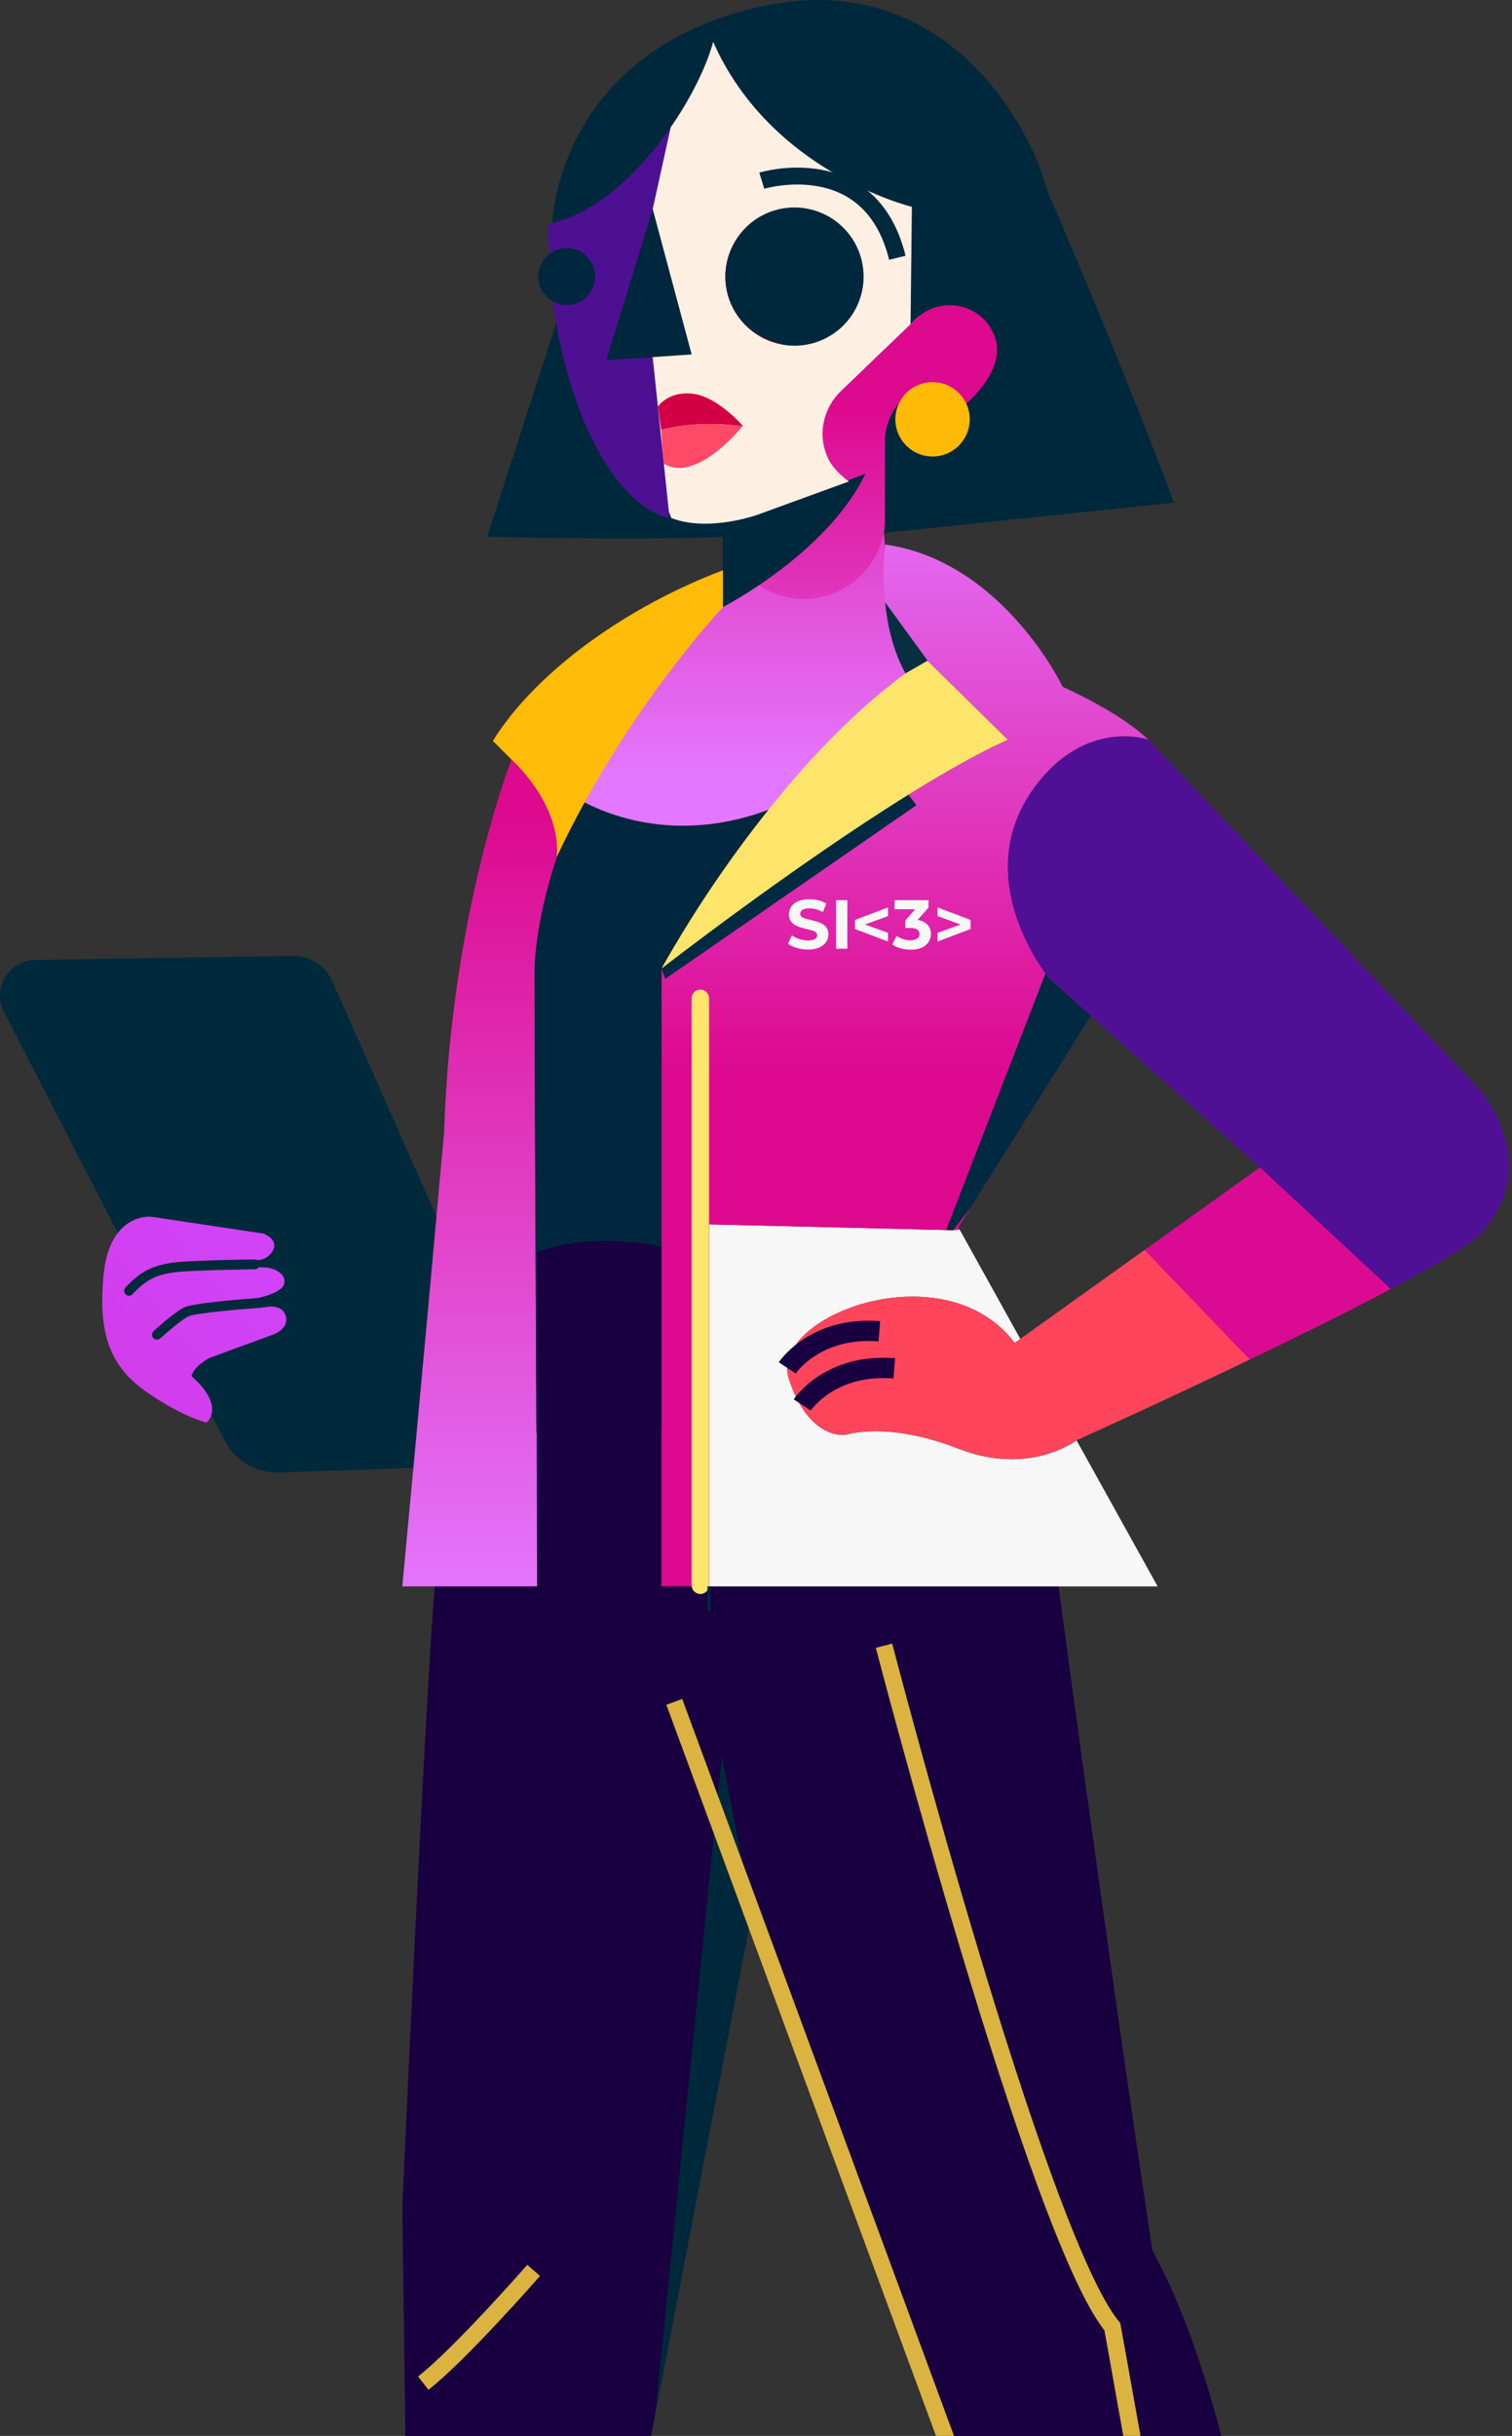 <svg width="447" height="720" viewBox="0 0 447 720" fill="none" xmlns="http://www.w3.org/2000/svg">
<rect x="0" y="0" width="447" height="720" fill="#333333" stroke="none"/>
<path d="M213.755 168.564L198.75 179.48C198.75 179.48 170.353 210.058 172.815 237.229C200.945 260.05 227.182 239.351 227.182 239.351L254.388 224.488L270.876 200.208L261.532 177.027L261.571 161.453C261.578 158.15 260.901 154.881 259.583 151.852C258.264 148.823 256.332 146.1 253.909 143.855C251.485 141.61 248.623 139.891 245.502 138.808C242.382 137.724 239.07 137.298 235.777 137.558C229.777 138.03 224.176 140.748 220.091 145.168C216.007 149.588 213.739 155.386 213.74 161.405L213.755 168.564Z" fill="url(#paint0_linear_5448_8126)"/>
<path d="M297.92 95.547C293.569 83.405 276.16 55.922 276.16 55.922L213.754 128.753L213.695 152.98C213.688 156.332 214.382 159.648 215.735 162.715C217.087 165.782 219.068 168.532 221.548 170.786C224.028 173.041 226.953 174.751 230.135 175.806C233.317 176.86 236.684 177.237 240.02 176.91C245.953 176.328 251.457 173.558 255.459 169.14C259.461 164.721 261.674 158.971 261.667 153.009V136.083C261.667 136.083 264.728 138.833 274.233 139.061C283.738 139.29 297.939 119.823 297.939 119.823C297.939 119.823 302.271 107.685 297.92 95.547Z" fill="url(#paint1_linear_5448_8126)"/>
<path d="M147.518 401.269L98.228 290.004C97.228 287.751 95.588 285.841 93.511 284.513C91.434 283.184 89.013 282.496 86.547 282.534L10.382 283.741C8.587 283.767 6.828 284.252 5.273 285.149C3.718 286.046 2.417 287.325 1.495 288.866C0.573 290.407 0.06 292.157 0.005 293.952C-0.05 295.746 0.354 297.525 1.179 299.12L66.423 425.788C67.943 428.733 70.267 431.186 73.125 432.863C75.984 434.54 79.259 435.373 82.571 435.263L159.199 432.645L147.518 401.269Z" fill="#002A3C"/>
<path d="M80.599 369.8C81.505 368.233 81.505 366.257 77.898 364.627L44.746 359.643C44.746 359.643 32.55 358.271 30.661 376.502C28.773 394.733 32.89 404.325 43.714 411.713C54.538 419.101 61.064 420.473 61.064 420.473C61.064 420.473 66.904 415.84 56.592 406.734C57.458 403.639 61.921 401.381 61.921 401.381L81.101 394.338C81.101 394.338 85.627 392.62 84.425 388.844C83.223 385.067 78.069 386.44 78.069 386.44L75.149 383.86C75.149 383.86 82.707 382.658 83.909 379.738C85.111 376.818 80.818 373.212 73.601 375.1C73.489 374.231 73.316 373.371 73.085 372.526H75.679C76.666 372.541 77.639 372.297 78.503 371.819C79.366 371.341 80.089 370.645 80.599 369.8Z" fill="url(#paint2_linear_5448_8126)"/>
<path d="M38.141 383.004C37.781 383 37.434 382.863 37.168 382.619C37.027 382.49 36.912 382.333 36.831 382.16C36.751 381.986 36.705 381.797 36.697 381.606C36.688 381.414 36.718 381.223 36.784 381.043C36.85 380.863 36.951 380.697 37.08 380.556C42.171 375.027 46.176 374 50.887 373.231C55.156 372.535 74.501 372.258 75.323 372.258C75.711 372.258 76.082 372.412 76.356 372.686C76.63 372.959 76.784 373.331 76.784 373.718C76.784 374.105 76.63 374.477 76.356 374.75C76.082 375.024 75.711 375.178 75.323 375.178C75.124 375.178 55.37 375.441 51.321 376.103C47.554 376.721 44.02 377.3 39.193 382.522C39.059 382.67 38.897 382.789 38.717 382.871C38.536 382.954 38.34 382.999 38.141 383.004Z" fill="#002A3C"/>
<path d="M46.389 395.969C46.095 395.967 45.808 395.877 45.567 395.709C45.325 395.542 45.139 395.306 45.034 395.031C44.929 394.757 44.909 394.457 44.977 394.171C45.045 393.885 45.198 393.626 45.416 393.428C46.043 392.854 51.674 387.744 54.541 386.401C57.407 385.058 73.857 383.836 77.132 383.602C77.52 383.575 77.902 383.703 78.195 383.958C78.488 384.212 78.668 384.573 78.695 384.96C78.722 385.347 78.594 385.73 78.339 386.023C78.085 386.316 77.724 386.495 77.337 386.523C69.968 387.043 57.602 388.197 55.777 389.048C53.689 390.022 49.012 394.105 47.382 395.589C47.11 395.836 46.756 395.972 46.389 395.969Z" fill="#002A3C"/>
<path d="M166.001 90.627L144.008 158.65C144.008 158.65 188.208 159.794 215.004 158.65C237.45 158.879 240.886 154.071 240.886 154.071L232.189 110.557L166.001 90.627Z" fill="#00283D"/>
<path d="M264.097 127.809L262.106 138.249L261.902 138.322L261.766 128.685L264.097 127.809Z" fill="#FDF0E2"/>
<path d="M213.633 154.474V179.49C213.633 179.49 244.644 163.551 255.867 139.962C254.694 140.551 221.799 153.102 221.799 153.102L213.633 154.474Z" fill="#00283D"/>
<path d="M281.688 51.503L276.704 62.843L273.784 91.401L248.735 115.472C245.339 118.685 243.342 123.104 243.172 127.775C243.099 130.131 243.539 132.474 244.462 134.642C245.951 138.876 250.954 142.312 250.954 142.312L223.973 152.143C223.973 152.143 209.455 157.39 198.461 153.117C186.611 123.4 180.172 101.68 180.172 101.68C180.172 101.68 189.618 52.214 190.475 52.038C191.331 51.863 198.461 36.849 198.461 36.849L209.373 12.686L214.867 9.42L226.547 12.34L281.688 51.503Z" fill="#FDF0E2"/>
<path d="M248.445 460.152L246.27 468.912L222.325 565.274L220.904 570.993L220.281 573.509L193.684 713.701L192.453 720.189L177.678 845.513L121.588 852.555L118.945 652.19C118.945 652.19 125.418 506.839 128.528 468.912C128.528 468.737 128.528 468.567 128.567 468.396C130.572 444.32 141.985 429.793 158.575 423.685C167.55 420.381 178.043 419.544 189.372 420.989C191.504 421.313 193.566 421.693 195.558 422.128C198.705 422.799 201.682 423.583 204.489 424.478C206.275 425.033 207.988 425.632 209.643 426.269C216.986 429.026 223.875 432.864 230.083 437.658C243.929 448.486 248.445 460.152 248.445 460.152Z" fill="#190040"/>
<path d="M382.961 856.853L332.731 864.64L271.643 698.741L222.333 565.265L183.695 460.668C183.695 460.668 203.727 439.254 230.056 437.658C233.272 437.459 236.499 437.571 239.692 437.994C287.616 443.663 311.838 460.668 311.838 460.668C311.838 460.668 326.779 573.003 340.693 665.243C366.866 712.499 378.425 805.908 382.961 856.853Z" fill="#180041"/>
<path d="M213.417 518.899L193.688 713.721L222.333 565.265L213.417 518.899Z" fill="#00283B"/>
<path d="M157.762 671.083C157.762 671.083 136.119 695.821 125.125 704.406" stroke="#DBB340" stroke-width="5" stroke-miterlimit="10"/>
<path d="M261.344 486.433C261.344 486.433 306.692 660.78 328.851 687.747C336.063 727.08 354.713 839.532 367.031 859.315" stroke="#DBB340" stroke-width="5" stroke-miterlimit="10"/>
<path d="M199.344 503.038L332.728 864.64" stroke="#DBB340" stroke-width="5" stroke-miterlimit="10"/>
<path d="M342.238 468.912H209.633V361.901L279.714 363.571L281.773 363.619L283.691 363.415L301.639 395.755L299.98 396.942C279.15 369.318 227.153 389.039 233.222 407.591C239.291 426.143 250.168 424.079 250.168 424.079C250.168 424.079 262.194 419.957 283.326 428.202C304.457 436.446 318.264 425.72 318.264 425.72L342.238 468.912Z" fill="#F7F7F7"/>
<path d="M339.48 218.643C331.099 210.472 314.172 203.016 314.172 203.016C314.172 203.016 296.545 165.911 261.674 160.933C261.063 166.616 261.053 172.349 261.645 178.034L274.211 195.287L297.917 218.648C289.264 222.57 279.078 228.347 268.546 234.898L270.892 237.998L196.693 289.299L195.55 286.32V422.103C193.561 421.675 191.499 421.296 189.364 420.965C178.092 419.505 167.653 420.347 158.703 423.607C158.752 447.406 158.781 468.868 158.781 468.868H209.634V361.901L279.716 363.571L281.774 363.619L283.692 363.415L283.327 362.758L286.884 357.093L322.139 300.921C322.156 300.901 322.171 300.88 322.183 300.857C322.246 300.765 322.368 300.575 322.543 300.303L310.284 289.309C310.284 289.309 309.831 288.759 309.096 287.746C304.444 281.332 288.597 256.229 305.816 232.752C320.767 212.365 339.042 218.492 339.48 218.643Z" fill="url(#paint3_linear_5448_8126)"/>
<path d="M164.632 253.343C164.632 253.343 158.018 272.153 158.018 288.126C158.018 306.367 158.339 376.336 158.568 423.685L158.714 423.632C158.762 447.43 158.792 468.893 158.792 468.893H118.938C118.938 468.893 125.809 395.891 131.309 334.399C133.368 269.812 151.233 224.469 151.233 224.469C151.233 224.469 166.004 237.541 164.632 253.343Z" fill="url(#paint4_linear_5448_8126)"/>
<path d="M274.222 195.287L267.696 199.064C264.012 192.397 262.342 184.736 261.656 178.035L274.222 195.287Z" fill="#082E41"/>
<path d="M213.746 168.564V179.48C213.746 179.48 192.045 202.227 172.806 237.229C169.993 242.349 167.234 247.732 164.601 253.343C165.973 237.541 151.203 224.488 151.203 224.488L145.703 218.988C158.985 197.725 186.433 178.847 213.746 168.564Z" fill="#FEBB07"/>
<path d="M270.894 237.998L196.691 289.299L195.547 286.32C196.321 285.722 234.262 256.219 268.549 234.908L270.894 237.998Z" fill="#002A41"/>
<path d="M437.391 364.992C433.556 368.559 423.691 374.361 411.184 381.004L372.464 345.067L322.54 300.293L310.281 289.299C310.281 289.299 309.828 288.749 309.093 287.737C304.441 281.322 288.594 256.219 305.813 232.742C320.744 212.375 339.034 218.502 339.472 218.628L437.382 322.033C437.382 322.033 456.97 344.036 437.391 364.992Z" fill="#501096"/>
<path d="M411.191 381.004C398.79 387.588 383.781 394.996 369.482 401.858L338.359 369.479L372.471 345.067L411.191 381.004Z" fill="#DB0A92"/>
<path d="M369.487 401.858C342.861 414.638 318.678 425.535 318.274 425.705C318.274 425.705 304.467 436.412 283.335 428.187C262.203 419.962 250.178 424.065 250.178 424.065C250.178 424.065 239.3 426.128 233.231 407.576C227.163 389.024 279.159 369.304 299.989 396.928L301.649 395.74L338.369 369.46L369.487 401.858Z" fill="#FF455C"/>
<path d="M227.206 239.351C215.421 254.132 204.843 269.836 195.572 286.311V422.094C193.583 421.665 191.521 421.286 189.386 420.955C178.051 419.495 167.563 420.347 158.589 423.651C158.36 376.302 158.039 306.333 158.039 288.092C158.039 272.119 164.653 253.309 164.653 253.309C167.286 247.698 170.045 242.315 172.858 237.195C182.607 242.179 202.171 248.647 227.206 239.351Z" fill="#00273D"/>
<path d="M195.545 368.593V468.912L188.688 474.193H158.786V468.912C158.786 468.912 158.757 447.43 158.709 423.651C158.67 403.668 158.621 382.05 158.562 370.17C167.537 366.866 178.03 366.029 189.359 367.474C191.491 367.792 193.553 368.165 195.545 368.593Z" fill="#180041"/>
<path d="M207.056 292.506H207.051C205.629 292.506 204.477 293.659 204.477 295.081V468.572C204.477 469.993 205.629 471.146 207.051 471.146H207.056C208.478 471.146 209.63 469.993 209.63 468.572V295.081C209.63 293.659 208.478 292.506 207.056 292.506Z" fill="#FEE66D"/>
<path d="M209.633 475.954V468.912" stroke="#00283D" stroke-miterlimit="10"/>
<path d="M322.546 300.293C322.371 300.566 322.25 300.78 322.186 300.848C322.174 300.871 322.16 300.892 322.142 300.911L286.888 357.083L281.777 363.61L279.719 363.561L309.085 287.737C309.82 288.749 310.272 289.299 310.272 289.299L322.546 300.293Z" fill="#002A41"/>
<path d="M192.964 105.544L197.938 153.117L197.602 153.049C188.156 151.16 170.29 135.528 163.247 88.637L161.875 66.478C161.875 66.478 182.398 59.675 198.459 36.849L192.964 61.821V105.544Z" fill="#4D1093"/>
<path d="M192.97 61.821L204.475 104.765L179.227 106.483L192.97 61.821Z" fill="#00273D"/>
<path d="M167.555 90.165C172.203 90.165 175.97 86.397 175.97 81.75C175.97 77.103 172.203 73.335 167.555 73.335C162.908 73.335 159.141 77.103 159.141 81.75C159.141 86.397 162.908 90.165 167.555 90.165Z" fill="#00273D"/>
<path d="M231.274 101.865C227.561 101.197 224.106 99.514 221.291 97.004C218.475 94.494 216.409 91.253 215.321 87.641C214.234 84.03 214.167 80.187 215.128 76.54C216.089 72.892 218.04 69.582 220.766 66.975L231.274 101.865Z" fill="#9C0015"/>
<path d="M255.317 81.745C255.317 87.166 253.163 92.366 249.33 96.199C245.497 100.032 240.297 102.186 234.876 102.186C233.665 102.188 232.457 102.08 231.265 101.865L220.758 66.975C223.653 64.212 227.295 62.359 231.233 61.647C235.171 60.934 239.231 61.393 242.91 62.967C246.59 64.541 249.726 67.16 251.931 70.5C254.135 73.84 255.311 77.753 255.312 81.755L255.317 81.745Z" fill="#00293E"/>
<path d="M235.738 86.558C238.394 86.558 240.546 84.406 240.546 81.75C240.546 79.095 238.394 76.942 235.738 76.942C233.082 76.942 230.93 79.095 230.93 81.75C230.93 84.406 233.082 86.558 235.738 86.558Z" fill="#00D5AA"/>
<path d="M163.281 65.928C163.281 65.928 164.454 16.647 222.856 2.388C281.257 -11.872 306.335 41.809 309.431 55.922C334.679 114.552 347.046 148.566 347.046 148.566L261.649 157.497V128.982C261.649 128.982 262.534 116.616 274.215 114.552L285.209 119.706C285.209 119.706 298.437 109.058 293.799 98.75C293.701 98.536 293.604 98.326 293.502 98.122C289.297 89.435 277.724 87.551 270.788 94.258L269.192 95.805L269.577 61.135C269.577 61.135 227.839 51.002 210.835 12.35C206.537 28.668 186.671 60.244 163.281 65.928Z" fill="#00283D"/>
<path d="M275.697 134.939C281.769 134.939 286.691 130.017 286.691 123.945C286.691 117.873 281.769 112.951 275.697 112.951C269.625 112.951 264.703 117.873 264.703 123.945C264.703 130.017 269.625 134.939 275.697 134.939Z" fill="#FFB907"/>
<path d="M219.506 126.009L219.598 125.892C219.598 125.892 212.269 117.302 204.939 116.387C197.61 115.472 194.5 120.169 194.5 120.169L195.444 127.055C199.946 125.887 208.453 124.442 219.506 126.009Z" fill="#D30046"/>
<path d="M195.445 127.055C195.771 129.454 195.674 132.691 196.268 137.061C205.515 142.677 218.339 127.493 219.507 126.009C208.454 124.442 199.947 125.887 195.445 127.055Z" fill="#FF4966"/>
<path d="M225.211 53.406C225.211 53.406 257.273 43.672 265.289 76.192" stroke="#00293E" stroke-width="5" stroke-miterlimit="10"/>
<path d="M297.92 218.648C289.266 222.57 279.08 228.347 268.549 234.898C234.272 256.21 196.33 285.712 195.547 286.311C204.818 269.836 215.397 254.132 227.181 239.351C238.53 225.14 252.352 210.33 267.668 199.064L274.194 195.287L297.92 218.648Z" fill="#FDE46B"/>
<path d="M232.742 404.32C232.742 404.32 240.894 391.959 259.962 393.506" stroke="#180041" stroke-width="6" stroke-miterlimit="10"/>
<path d="M237.156 415.27C237.156 415.27 245.313 402.909 264.376 404.456" stroke="#180041" stroke-width="6" stroke-miterlimit="10"/>
<path d="M234.518 101.865C245.608 101.865 254.598 92.874 254.598 81.784C254.598 70.694 245.608 61.704 234.518 61.704C223.428 61.704 214.438 70.694 214.438 81.784C214.438 92.874 223.428 101.865 234.518 101.865Z" fill="#00283D"/>
<path d="M243.257 273.17C242.746 272.862 242.198 272.62 241.627 272.45C241.033 272.275 240.439 272.119 239.841 271.964C239.242 271.808 238.707 271.691 238.215 271.55C237.789 271.445 237.387 271.262 237.028 271.01C236.885 270.91 236.768 270.777 236.689 270.621C236.61 270.466 236.571 270.293 236.575 270.119C236.569 269.819 236.663 269.527 236.843 269.287C237.074 269.011 237.38 268.808 237.724 268.703C238.232 268.538 238.766 268.462 239.3 268.479C239.959 268.484 240.614 268.577 241.247 268.756C241.949 268.955 242.625 269.239 243.257 269.603L244.279 267.087C243.567 266.636 242.784 266.307 241.963 266.114C241.091 265.901 240.197 265.795 239.3 265.797C238.148 265.759 237 265.964 235.933 266.401C235.121 266.734 234.423 267.295 233.923 268.017C233.483 268.682 233.25 269.463 233.256 270.26C233.229 270.921 233.39 271.575 233.718 272.148C234.018 272.633 234.429 273.04 234.915 273.336C235.428 273.645 235.975 273.894 236.546 274.076C237.14 274.265 237.733 274.426 238.327 274.562C238.921 274.699 239.466 274.83 239.957 274.976C240.383 275.087 240.785 275.273 241.145 275.526C241.29 275.63 241.407 275.767 241.486 275.927C241.564 276.086 241.603 276.263 241.598 276.441C241.6 276.733 241.498 277.016 241.31 277.239C241.071 277.501 240.762 277.688 240.42 277.779C239.902 277.925 239.366 277.99 238.828 277.974C237.961 277.974 237.1 277.833 236.278 277.555C235.501 277.309 234.766 276.947 234.098 276.48L232.969 278.981C233.735 279.533 234.596 279.938 235.509 280.179C236.58 280.497 237.691 280.661 238.809 280.665C239.975 280.706 241.137 280.497 242.216 280.052C243.025 279.708 243.724 279.147 244.235 278.431C244.68 277.779 244.916 277.007 244.912 276.217C244.936 275.565 244.776 274.919 244.449 274.353C244.149 273.872 243.741 273.467 243.257 273.17Z" fill="#F7F8F5"/>
<path d="M250.507 266.079H247.188V280.422H250.507V266.079Z" fill="#F7F8F5"/>
<path d="M252.773 274.587L262.531 278.295V275.735L255.713 273.253L262.531 270.776V268.216L252.773 271.924V274.587Z" fill="#F7F8F5"/>
<path d="M273.813 272.985C273.089 272.393 272.211 272.02 271.282 271.91L274.509 268.235V266.079H264.468V268.746H270.571L267.651 272.085V274.299H269.165C269.882 274.248 270.597 274.418 271.214 274.786C271.419 274.933 271.584 275.127 271.695 275.353C271.806 275.579 271.86 275.829 271.851 276.081C271.859 276.349 271.796 276.615 271.67 276.852C271.544 277.089 271.358 277.29 271.131 277.434C270.545 277.785 269.867 277.955 269.184 277.92C268.441 277.919 267.701 277.801 266.994 277.57C266.312 277.359 265.668 277.041 265.087 276.626L263.797 279.166C264.555 279.694 265.403 280.079 266.298 280.305C267.266 280.57 268.264 280.704 269.267 280.704C270.424 280.747 271.575 280.522 272.63 280.047C273.43 279.677 274.106 279.084 274.577 278.339C274.994 277.658 275.215 276.874 275.214 276.076C275.229 275.488 275.111 274.905 274.868 274.37C274.625 273.835 274.264 273.361 273.813 272.985Z" fill="#F7F8F5"/>
<path d="M277.18 268.216V270.776L283.998 273.253L277.18 275.735V278.295L286.933 274.587V271.924L277.18 268.216Z" fill="#F7F8F5"/>
<defs>
<linearGradient id="paint0_linear_5448_8126" x1="221.79" y1="76.411" x2="221.79" y2="229.953" gradientUnits="userSpaceOnUse">
<stop stop-color="#DD098E"/>
<stop offset="1" stop-color="#E477FF"/>
</linearGradient>
<linearGradient id="paint1_linear_5448_8126" x1="256.776" y1="119.828" x2="256.776" y2="255.63" gradientUnits="userSpaceOnUse">
<stop stop-color="#DD098E"/>
<stop offset="1" stop-color="#E477FF"/>
</linearGradient>
<linearGradient id="paint2_linear_5448_8126" x1="78.799" y1="365.96" x2="11.467" y2="423.33" gradientUnits="userSpaceOnUse">
<stop offset="0.1" stop-color="#D143F7"/>
<stop offset="0.65" stop-color="#D23DEB"/>
</linearGradient>
<linearGradient id="paint3_linear_5448_8126" x1="249.094" y1="316.898" x2="249.094" y2="135.791" gradientUnits="userSpaceOnUse">
<stop stop-color="#DD098E"/>
<stop offset="1" stop-color="#E477FF"/>
</linearGradient>
<linearGradient id="paint4_linear_5448_8126" x1="141.831" y1="239.604" x2="141.831" y2="473.623" gradientUnits="userSpaceOnUse">
<stop stop-color="#DD098E"/>
<stop offset="1" stop-color="#E477FF"/>
</linearGradient>
</defs>
</svg>
